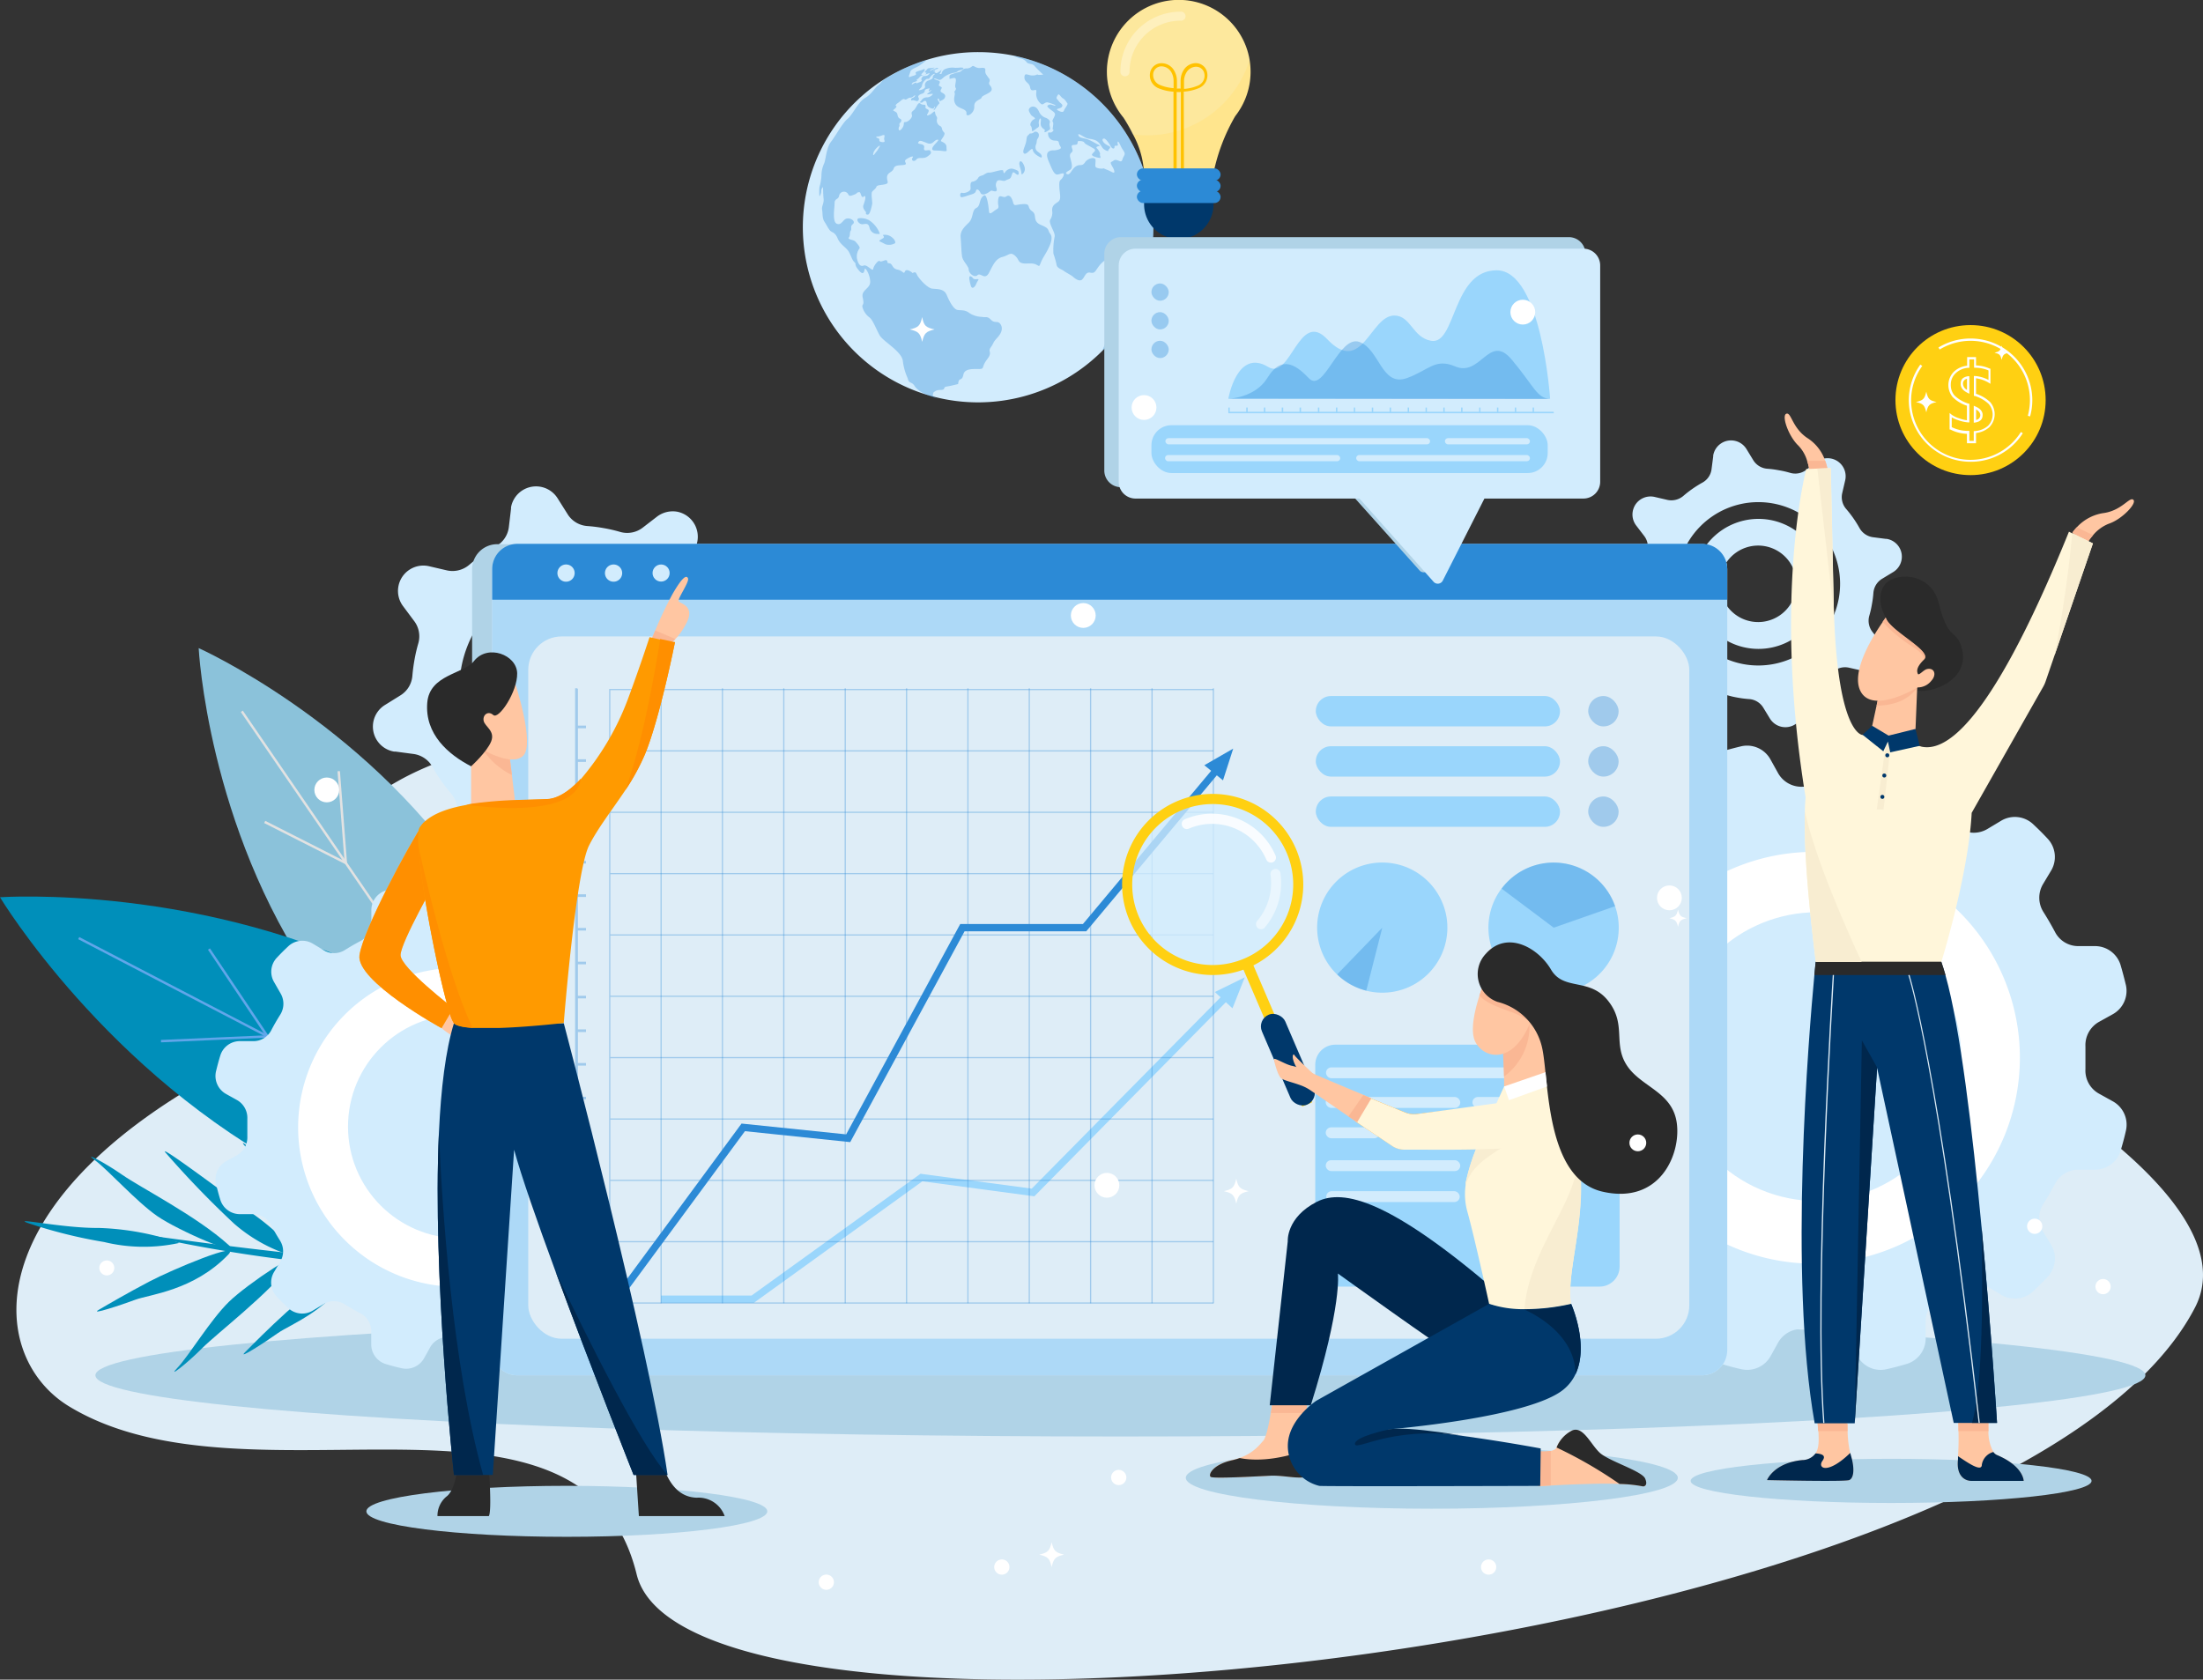 <svg xmlns="http://www.w3.org/2000/svg" viewBox="0 0 330 251.67"><rect x="0" y="0" width="330" height="251.67" fill="#333333" stroke="none"/><defs><style>.cls-1{isolation:isolate;}.cls-2{fill:#deedf7;}.cls-3{fill:#8bc2da;}.cls-4{fill:#e2e2e2;}.cls-26,.cls-5{fill:#fff;}.cls-6{fill:#b0d3e7;}.cls-28,.cls-7{fill:#d2ecfd;}.cls-8{fill:#008fba;}.cls-9{fill:#61a6ea;}.cls-10{fill:#add9f7;}.cls-11,.cls-12{fill:#2c8ad6;}.cls-12,.cls-27{opacity:0.35;}.cls-13{fill:#9ad6fc;}.cls-14{fill:#ffc6a2;}.cls-15{fill:#fab794;}.cls-16{fill:#2a2a2a;}.cls-17{fill:#00386b;}.cls-18{fill:#fff6da;}.cls-19{fill:#00274d;}.cls-20{fill:#f8edd1;}.cls-21{fill:#ffd012;}.cls-22{fill:#dbeaf4;}.cls-23{fill:#ffe58d;}.cls-24{fill:#f1f8fd;opacity:0.14;}.cls-25{fill:#ffc200;}.cls-26{opacity:0.33;}.cls-28{opacity:0.76;}.cls-29,.cls-30,.cls-32{mix-blend-mode:screen;}.cls-29{opacity:0.5;}.cls-30{opacity:0.85;}.cls-31{fill:#ff9802;}.cls-32{fill:#c4c1cd;opacity:0.19;}.cls-33{fill:#fac46c;}.cls-34{fill:#ff8f00;}.cls-35{fill:#ff9a00;}</style></defs><g class="cls-1"><g id="レイヤー_2" data-name="レイヤー 2"><g id="レイヤー_1-2" data-name="レイヤー 1"><g id="search-ii-b"><path class="cls-2" d="M328.81,195.9c-27.12,52.41-225.47,72.61-233.44,40s-58.08-8.84-85-25.16c-13.11-7.95-14.3-33.66,31-54.4,12.62-5.77,4.09-13.3,5.33-21.75a22.5,22.5,0,0,1,9-15,33.53,33.53,0,0,1,3.79-2.49c18.88-10.75,55.64-10,93.42-6.69,29.24,2.52,69.62,13.89,104.44,28.25l2.38,1C303,157.75,336.86,180.33,328.81,195.9Z"/><path class="cls-3" d="M47,146.87c15.86,23.13,40.2,34,40.2,34s-1.37-26.63-17.23-49.76-40.21-34-40.21-34S31.09,123.74,47,146.87Z"/><rect class="cls-4" x="59.23" y="99.4" width="0.36" height="82.01" transform="translate(-68.99 58.2) rotate(-34.44)"/><polygon class="cls-4" points="52.01 129.62 39.57 123.32 39.73 122.99 51.6 129.01 50.56 115.56 50.92 115.54 52.01 129.62"/><polygon class="cls-4" points="65.31 148.69 48.98 143.47 49.09 143.12 64.98 148.2 66.1 131.45 66.47 131.48 65.31 148.69"/><polygon class="cls-4" points="76.22 164.44 63.48 161.66 63.56 161.31 75.91 164 77.44 151.79 77.8 151.84 76.22 164.44"/><circle class="cls-5" cx="272.15" cy="159.93" r="35.26" transform="translate(-33.38 239.28) rotate(-45)"/><ellipse class="cls-6" cx="167.83" cy="206.07" rx="153.54" ry="9.17"/><ellipse class="cls-6" cx="283.28" cy="221.89" rx="30.03" ry="3.31"/><path class="cls-7" d="M281.67,96.21l-1.18-1.52A2.73,2.73,0,0,1,280,92.3a14,14,0,0,0,.4-1.73,15.43,15.43,0,0,0,.23-1.76,2.72,2.72,0,0,1,1.27-2.07l1.65-1a2.7,2.7,0,0,0-.95-5l-.13,0-1.93-.25a2.73,2.73,0,0,1-2-1.38,17.2,17.2,0,0,0-2-2.86,2.71,2.71,0,0,1-.58-2.38l.44-1.89a2.71,2.71,0,0,0-1.18-2.9,2.72,2.72,0,0,0-3.12.14l-1.52,1.17a2.7,2.7,0,0,1-2.39.47,14,14,0,0,0-1.73-.4,15.14,15.14,0,0,0-1.76-.23,2.7,2.7,0,0,1-2.07-1.28l-1-1.64a2.71,2.71,0,0,0-5,.94l0,.14-.25,1.93a2.66,2.66,0,0,1-1.38,2,17.2,17.2,0,0,0-2.86,2,2.77,2.77,0,0,1-2.38.58l-1.89-.44a2.72,2.72,0,0,0-2.9,1.16,2.81,2.81,0,0,0-.39,1,2.7,2.7,0,0,0,.53,2.14l1.17,1.53a2.7,2.7,0,0,1,.47,2.39,15.6,15.6,0,0,0-.41,1.73c-.1.59-.18,1.17-.23,1.76a2.67,2.67,0,0,1-1.27,2.07l-1.63,1a2.7,2.7,0,0,0,.93,5l.14,0,1.93.26a2.69,2.69,0,0,1,2,1.37,17.41,17.41,0,0,0,2,2.87,2.68,2.68,0,0,1,.59,2.38l-.44,1.89a2.71,2.71,0,0,0,4.29,2.76l1.53-1.18a2.67,2.67,0,0,1,2.39-.47,14.06,14.06,0,0,0,1.73.41,15.11,15.11,0,0,0,1.76.22,2.7,2.7,0,0,1,2.07,1.28l1,1.64a2.72,2.72,0,0,0,5-1l0-.12.25-1.93a2.66,2.66,0,0,1,1.38-2,16.68,16.68,0,0,0,2.86-2,2.73,2.73,0,0,1,2.38-.57l1.89.43a2.7,2.7,0,0,0,2.9-1.16,2.86,2.86,0,0,0,.38-1A2.72,2.72,0,0,0,281.67,96.21Zm-20.46,3.31a12.24,12.24,0,1,1,14.23-9.85A12.26,12.26,0,0,1,261.21,99.52Zm3.92-21.62A9.74,9.74,0,1,0,273,89.22,9.76,9.76,0,0,0,265.13,77.9Zm-2.76,15.22A5.73,5.73,0,1,1,269,88.51,5.73,5.73,0,0,1,262.37,93.12Z"/><path class="cls-8" d="M62.61,190.28a218.31,218.31,0,0,1-41.67-5.36s34.21,4.93,41.86,3.94Z"/><path class="cls-8" d="M26.88,186.23a25,25,0,0,1-11.28-.13,73.21,73.21,0,0,1-11.51-2.88c-2.21-.85,5.3.82,10.72.77A40.56,40.56,0,0,1,26.88,186.23Z"/><path class="cls-8" d="M62.08,189.39a21.24,21.24,0,0,1-7.86-5.5,62.13,62.13,0,0,1-6.69-7.55c-1.15-1.66,3.32,3.12,7.15,5.69A34.46,34.46,0,0,1,62.08,189.39Z"/><path class="cls-8" d="M34.22,186.52c2.34,2.12-7.55-2.13-10.7-4.33s-7.33-6.9-9.28-8.33,1.33.26,4.09,2.18S29.46,182.22,34.22,186.52Z"/><path class="cls-8" d="M53.63,188.59c1.82,2.56-6.92-3.72-9.52-6.54s-5.66-8.33-7.26-10.14,1.25.54,3.52,3S49.91,183.36,53.63,188.59Z"/><path class="cls-8" d="M44.05,188.93c1.93-2.49-7,3.43-9.77,6.14s-6,8.09-7.67,9.84,1.27-.49,3.64-2.87S40.13,194,44.05,188.93Z"/><path class="cls-8" d="M34.18,188c2.14-2.21-8.5,2.28-11.77,4s-6.16,3.4-7.62,4.26,3.42-.74,5.5-1.52S29,193.39,34.18,188Z"/><path class="cls-8" d="M53.32,189.72c1.51-2.69-7.63,4.38-10.36,6.85s-5.09,4.86-6.27,6.06,3.11-1.58,4.93-2.88S49.67,196.24,53.32,189.72Z"/><path class="cls-8" d="M44.68,188.42a23.54,23.54,0,0,1-9.62-5.08,142.57,142.57,0,0,1-10.24-10.61c-1.37-1.57,8.54,5.87,13.39,9.38S44.68,188.42,44.68,188.42Z"/><path class="cls-8" d="M59.56,147.27c28.79,15,44.68,41.42,44.68,41.42s-30.77,2.15-59.56-12.83S0,134.44,0,134.44,30.77,132.29,59.56,147.27Z"/><rect class="cls-9" x="53.7" y="115.03" width="0.36" height="94.89" transform="translate(-115.12 135.26) rotate(-62.51)"/><polygon class="cls-9" points="24.12 156.18 24.11 155.82 39.74 155.13 31.15 142.3 31.45 142.1 40.41 155.46 24.12 156.18"/><polygon class="cls-9" points="44.6 171.8 44.53 171.45 63.65 167.8 55.58 150.23 55.91 150.08 64.17 168.07 44.6 171.8"/><polygon class="cls-9" points="69.57 181.97 69.48 181.62 83.31 178.14 78.49 164.31 78.83 164.19 83.79 178.4 69.57 181.97"/><path class="cls-7" d="M111.82,115.42l-1.67-2.14a3.82,3.82,0,0,1-.64-3.36,24.68,24.68,0,0,0,.56-2.44,21.64,21.64,0,0,0,.33-2.48,3.79,3.79,0,0,1,1.78-2.91l2.32-1.45a3.8,3.8,0,0,0-1.33-7l-.19,0-2.71-.34a3.93,3.93,0,0,1-2.85-2,24.94,24.94,0,0,0-2.79-4,3.8,3.8,0,0,1-.83-3.36l.63-2.66a3.82,3.82,0,0,0-3-4.61,3.9,3.9,0,0,0-3,.73l-2.14,1.65a3.8,3.8,0,0,1-3.36.66,22.17,22.17,0,0,0-2.44-.57A23.37,23.37,0,0,0,88,78.82,3.78,3.78,0,0,1,85,77l-1.45-2.3a3.81,3.81,0,0,0-7,1.31l0,.21L76.22,79a3.79,3.79,0,0,1-1.94,2.85,24.4,24.4,0,0,0-4,2.79,3.86,3.86,0,0,1-3.35.82l-2.66-.62a3.8,3.8,0,0,0-3.88,6L62,93a3.8,3.8,0,0,1,.67,3.36,23.46,23.46,0,0,0-.57,2.44c-.15.83-.26,1.65-.33,2.48A3.79,3.79,0,0,1,60,104.18l-2.3,1.43a3.8,3.8,0,0,0,1.31,7l.21,0,2.7.36a3.85,3.85,0,0,1,2.86,1.93,24.07,24.07,0,0,0,2.79,4,3.75,3.75,0,0,1,.82,3.35L67.74,125a3.81,3.81,0,0,0,6,3.89l2.16-1.67a3.83,3.83,0,0,1,3.36-.66,22.07,22.07,0,0,0,2.43.59,23.8,23.8,0,0,0,2.49.3,3.8,3.8,0,0,1,2.91,1.8l1.43,2.32a3.82,3.82,0,0,0,7-1.34l0-.18.35-2.71a3.77,3.77,0,0,1,2-2.85,23.67,23.67,0,0,0,4-2.81,3.84,3.84,0,0,1,3.35-.81l2.67.61a3.8,3.8,0,0,0,4.07-1.64,4,4,0,0,0,.54-1.39A3.85,3.85,0,0,0,111.82,115.42ZM83,120.08a17.23,17.23,0,1,1,20-13.87A17.26,17.26,0,0,1,83,120.08Zm5.52-30.44a13.7,13.7,0,1,0,11,15.94A13.73,13.73,0,0,0,88.53,89.64Zm-3.89,21.43a8.06,8.06,0,1,1,9.38-6.5A8.06,8.06,0,0,1,84.64,111.07Z"/><path class="cls-7" d="M316.46,165l-2.07-1.15a3.94,3.94,0,0,1-2-3.65c0-.57,0-1.14,0-1.71s0-1.13,0-1.7a4,4,0,0,1,2-3.66l2.07-1.15a4,4,0,0,0,2-4.34c-.24-1-.52-2.07-.82-3.09a4,4,0,0,0-3.86-2.79l-2.39,0a3.91,3.91,0,0,1-3.56-2.12q-.81-1.53-1.74-3a4,4,0,0,1-.06-4.16l1.23-2.05a4,4,0,0,0-.49-4.72c-.72-.78-1.48-1.53-2.26-2.26a4,4,0,0,0-4.72-.49l-2.05,1.23a4,4,0,0,1-4.16,0c-1-.62-2-1.21-3-1.75a3.9,3.9,0,0,1-2.12-3.56l0-2.38a4,4,0,0,0-2.79-3.87c-1-.3-2-.58-3.09-.82a4,4,0,0,0-4.33,2l-1.16,2.07a4,4,0,0,1-3.66,2c-.57,0-1.13,0-1.7,0s-1.14,0-1.71,0a4,4,0,0,1-3.65-2l-1.15-2.07a4,4,0,0,0-4.35-2c-1,.24-2.07.52-3.07.82a4,4,0,0,0-2.8,3.87l0,2.38a3.93,3.93,0,0,1-2.11,3.56c-1,.54-2,1.13-3,1.75a3.91,3.91,0,0,1-4.14,0L243.72,123a4,4,0,0,0-4.74.49c-.78.73-1.53,1.48-2.26,2.26a3.93,3.93,0,0,0-.47,4.72l1.21,2.05a3.93,3.93,0,0,1-.05,4.16c-.62,1-1.2,2-1.73,3a3.93,3.93,0,0,1-3.56,2.12l-2.39,0a4,4,0,0,0-3.86,2.79c-.32,1-.58,2.05-.83,3.09a4,4,0,0,0,2,4.34l2.08,1.15a4,4,0,0,1,2,3.66c0,.57,0,1.14,0,1.7s0,1.14,0,1.71a4,4,0,0,1-2,3.65L227,165a4,4,0,0,0-2,4.35c.25,1,.51,2.07.83,3.09a4,4,0,0,0,3.86,2.78l2.39,0a4,4,0,0,1,3.56,2.13c.53,1,1.11,2,1.73,3a3.89,3.89,0,0,1,.05,4.14l-1.21,2a4,4,0,0,0,.47,4.74c.73.78,1.48,1.53,2.26,2.26a4,4,0,0,0,4.74.49l2.05-1.23a3.91,3.91,0,0,1,4.14,0c1,.62,2,1.2,3,1.74A3.94,3.94,0,0,1,255,198.1l0,2.38a4,4,0,0,0,2.8,3.87c1,.3,2,.58,3.07.81a4,4,0,0,0,4.35-1.95l1.15-2.07a4,4,0,0,1,3.65-2c.57,0,1.14,0,1.71,0s1.13,0,1.7,0a4,4,0,0,1,3.66,2l1.16,2.07a3.94,3.94,0,0,0,4.33,1.95c1.05-.23,2.08-.51,3.09-.81a4,4,0,0,0,2.79-3.87l0-2.38a3.92,3.92,0,0,1,2.12-3.57c1-.54,2-1.12,3-1.74a4,4,0,0,1,4.16,0l2.05,1.23a4,4,0,0,0,4.72-.49c.78-.73,1.54-1.48,2.26-2.26a4,4,0,0,0,.49-4.74l-1.23-2a3.93,3.93,0,0,1,.06-4.14q.93-1.47,1.74-3a3.94,3.94,0,0,1,3.56-2.13l2.39,0a4,4,0,0,0,3.86-2.78c.3-1,.58-2,.82-3.09A4,4,0,0,0,316.46,165Zm-44.73,24.34a30.85,30.85,0,1,1,30.84-30.85A30.85,30.85,0,0,1,271.73,189.32Z"/><circle class="cls-7" cx="272.15" cy="158.32" r="21.63" transform="translate(29.98 359.53) rotate(-69.91)"/><circle class="cls-5" cx="68.88" cy="168.8" r="26.44"/><path class="cls-7" d="M103.2,174l-1.6-.89a3.06,3.06,0,0,1-1.57-2.83c0-.44,0-.88,0-1.32s0-.88,0-1.32a3,3,0,0,1,1.57-2.83l1.6-.89a3.09,3.09,0,0,0,1.52-3.37c-.19-.81-.4-1.6-.64-2.39a3.07,3.07,0,0,0-3-2.16l-1.86,0a3,3,0,0,1-2.76-1.65c-.42-.78-.87-1.56-1.35-2.32a3.08,3.08,0,0,1,0-3.22l1-1.58a3.06,3.06,0,0,0-.38-3.67c-.56-.6-1.14-1.18-1.74-1.75a3.07,3.07,0,0,0-3.67-.37l-1.58.95a3.06,3.06,0,0,1-3.22,0c-.76-.48-1.53-.93-2.33-1.35a3,3,0,0,1-1.64-2.76l0-1.85a3.08,3.08,0,0,0-2.16-3c-.79-.24-1.58-.45-2.39-.64a3.07,3.07,0,0,0-3.36,1.52l-.9,1.6a3,3,0,0,1-2.83,1.57l-1.32,0-1.32,0a3.06,3.06,0,0,1-2.83-1.57l-.89-1.6a3.09,3.09,0,0,0-3.37-1.52c-.81.19-1.6.4-2.38.64a3.07,3.07,0,0,0-2.17,3l0,1.85A3.06,3.06,0,0,1,54,141q-1.2.63-2.34,1.35a3,3,0,0,1-3.21,0l-1.58-.95a3.07,3.07,0,0,0-3.67.37c-.61.57-1.19,1.15-1.75,1.75a3.06,3.06,0,0,0-.37,3.67L42,148.8A3.06,3.06,0,0,1,42,152c-.48.76-.93,1.54-1.34,2.32A3,3,0,0,1,37.87,156L36,156a3.06,3.06,0,0,0-3,2.16c-.25.79-.45,1.58-.65,2.39a3.09,3.09,0,0,0,1.52,3.37l1.6.89a3.07,3.07,0,0,1,1.58,2.83q0,.66,0,1.32t0,1.32a3.08,3.08,0,0,1-1.58,2.83l-1.6.89a3.09,3.09,0,0,0-1.52,3.37c.2.8.4,1.6.65,2.39a3.06,3.06,0,0,0,3,2.16l1.85,0a3.06,3.06,0,0,1,2.76,1.64c.41.79.86,1.57,1.34,2.33A3,3,0,0,1,42,189l-.94,1.58a3.06,3.06,0,0,0,.37,3.67c.56.61,1.14,1.19,1.75,1.75a3.07,3.07,0,0,0,3.67.38l1.58-.95a3,3,0,0,1,3.21,0q1.14.72,2.34,1.35a3,3,0,0,1,1.63,2.76l0,1.84a3.08,3.08,0,0,0,2.17,3c.78.24,1.57.45,2.38.63a3.07,3.07,0,0,0,3.37-1.51l.89-1.6a3.08,3.08,0,0,1,2.83-1.58q.66,0,1.32,0t1.32,0A3.07,3.07,0,0,1,72.7,202l.9,1.6A3,3,0,0,0,77,205.08c.81-.18,1.6-.39,2.39-.63a3.09,3.09,0,0,0,2.16-3l0-1.84a3,3,0,0,1,1.64-2.76c.8-.42,1.57-.87,2.33-1.35a3.06,3.06,0,0,1,3.22,0l1.58.95a3.08,3.08,0,0,0,3.67-.38c.6-.56,1.18-1.14,1.74-1.75a3.06,3.06,0,0,0,.38-3.67l-1-1.58a3.07,3.07,0,0,1,0-3.21c.48-.76.93-1.54,1.35-2.33a3,3,0,0,1,2.76-1.64l1.86,0a3.07,3.07,0,0,0,3-2.16c.24-.79.45-1.59.64-2.39A3.09,3.09,0,0,0,103.2,174ZM68.55,192.81a23.89,23.89,0,1,1,23.89-23.89A23.9,23.9,0,0,1,68.55,192.81Z"/><circle class="cls-7" cx="68.88" cy="168.8" r="16.75"/><path class="cls-6" d="M255.71,85.26V202.31a3.76,3.76,0,0,1-3.76,3.76H74.48a3.76,3.76,0,0,1-3.76-3.76v-117a3.76,3.76,0,0,1,3.76-3.77H252A3.76,3.76,0,0,1,255.71,85.26Z"/><path class="cls-7" d="M258.73,85.26V202.31a3.77,3.77,0,0,1-3.77,3.76H77.5a3.76,3.76,0,0,1-3.77-3.76v-117a3.77,3.77,0,0,1,3.77-3.77H255A3.77,3.77,0,0,1,258.73,85.26Z"/><path class="cls-10" d="M258.73,85.26V202.31a3.77,3.77,0,0,1-3.77,3.76H77.5a3.76,3.76,0,0,1-3.77-3.76v-117a3.77,3.77,0,0,1,3.77-3.77H255A3.77,3.77,0,0,1,258.73,85.26Z"/><rect class="cls-2" x="79.13" y="95.36" width="173.92" height="105.23" rx="5"/><path class="cls-11" d="M258.73,85.25v4.61h-185V85.25a3.76,3.76,0,0,1,3.76-3.76H255A3.77,3.77,0,0,1,258.73,85.25Z"/><rect class="cls-12" x="237.91" y="119.33" width="4.55" height="4.55" rx="2.27" transform="translate(480.37 243.22) rotate(-180)"/><rect class="cls-13" x="197.1" y="119.33" width="36.58" height="4.55" rx="2.27" transform="translate(430.78 243.22) rotate(180)"/><rect class="cls-12" x="237.91" y="111.81" width="4.55" height="4.55" rx="2.27" transform="translate(480.37 228.17) rotate(-180)"/><rect class="cls-13" x="197.1" y="111.81" width="36.58" height="4.55" rx="2.27" transform="translate(430.78 228.17) rotate(-180)"/><rect class="cls-12" x="237.91" y="104.28" width="4.55" height="4.55" rx="2.27" transform="translate(480.37 213.12) rotate(-180)"/><rect class="cls-13" x="197.1" y="104.28" width="36.58" height="4.55" rx="2.27" transform="translate(430.78 213.12) rotate(180)"/><path class="cls-12" d="M86.57,103.3v5.42h1.21v.4H86.57v4.65h1.21v.39H86.57v4.65h1.21v.39H86.57v4.67h1.21v.39H86.57V129h1.21v.39H86.57V134h1.21v.39H86.57v4.65h1.21v.39H86.57v4.67h1.21v.39H86.57v4.71h1.21v.39H86.57v4.65h1.21v.39H86.57v4.65h1.21v.39H86.57v4.67h1.21v.39H86.57v4.71h1.21v.39H86.57v4.78h1.21V175H86.57v4.63h1.21v.41H86.57v4.64h1.21v.42H86.57v4.63h1.21v.39H86.57v4.67h1.21v.42H86.15V103.13h.26A.17.17,0,0,1,86.57,103.3Z"/><path class="cls-13" d="M242.48,139a9.76,9.76,0,1,1-.55-3.22A9.55,9.55,0,0,1,242.48,139Z"/><path class="cls-12" d="M241.93,135.78,232.74,139l-7.8-5.85a9.74,9.74,0,0,1,17,2.63Z"/><path class="cls-13" d="M216.81,139a9.74,9.74,0,0,1-9.75,9.74,9.51,9.51,0,0,1-2.4-.3,9.75,9.75,0,1,1,11.6-12.66A9.55,9.55,0,0,1,216.81,139Z"/><path class="cls-12" d="M207.06,139l-2.4,9.44A9.65,9.65,0,0,1,200.3,146Z"/><rect class="cls-13" x="197.02" y="156.53" width="45.59" height="36.25" rx="3"/><rect class="cls-7" x="198.63" y="159.93" width="30.45" height="1.63" rx="0.81"/><rect class="cls-7" x="209.71" y="168.92" width="30.45" height="1.63" rx="0.81"/><rect class="cls-7" x="220.57" y="164.37" width="19.99" height="1.63" rx="0.81"/><rect class="cls-7" x="198.67" y="178.48" width="19.99" height="1.63" rx="0.81"/><rect class="cls-7" x="230.78" y="159.93" width="9.78" height="1.63" rx="0.81"/><rect class="cls-7" x="198.59" y="164.37" width="20.15" height="1.63" rx="0.81"/><rect class="cls-7" x="220.57" y="173.84" width="19.99" height="1.63" rx="0.81"/><rect class="cls-7" x="198.59" y="173.84" width="20.15" height="1.63" rx="0.81"/><rect class="cls-7" x="198.59" y="168.92" width="8.08" height="1.63" rx="0.81"/><circle class="cls-7" cx="99.03" cy="85.86" r="1.28"/><path class="cls-7" d="M93.2,85.86a1.29,1.29,0,1,1-1.29-1.28A1.29,1.29,0,0,1,93.2,85.86Z"/><path class="cls-7" d="M86.08,85.86a1.29,1.29,0,1,1-1.28-1.28A1.28,1.28,0,0,1,86.08,85.86Z"/><polygon class="cls-11" points="92.35 195.6 91.48 194.96 111.08 168.35 126.75 169.97 143.84 138.45 162.22 138.45 182.15 114.63 182.98 115.33 162.72 139.54 144.49 139.54 127.36 171.13 111.59 169.49 92.35 195.6"/><polygon class="cls-11" points="180.4 114.66 183.2 116.92 184.73 112.17 180.4 114.66"/><polygon class="cls-13" points="181.98 148.64 184.62 151.08 186.46 146.44 181.98 148.64"/><polygon class="cls-13" points="112.94 195.2 99.03 195.2 99.03 194.12 112.58 194.12 137.89 175.87 154.55 178.1 184.8 147.44 185.57 148.2 154.94 179.25 138.17 177 112.94 195.2"/><path class="cls-5" d="M151.21,234.8a1.14,1.14,0,1,1-1.14-1.14A1.13,1.13,0,0,1,151.21,234.8Z"/><path class="cls-5" d="M224.13,234.8a1.14,1.14,0,1,1-1.14-1.14A1.13,1.13,0,0,1,224.13,234.8Z"/><path class="cls-5" d="M316.17,192.78a1.14,1.14,0,1,1-1.14-1.14A1.14,1.14,0,0,1,316.17,192.78Z"/><path class="cls-5" d="M17.12,190A1.12,1.12,0,1,1,16,188.86,1.12,1.12,0,0,1,17.12,190Z"/><path class="cls-5" d="M124.92,237.07a1.14,1.14,0,1,1-1.14-1.14A1.14,1.14,0,0,1,124.92,237.07Z"/><path class="cls-5" d="M168.72,221.38a1.14,1.14,0,1,1-1.14-1.14A1.14,1.14,0,0,1,168.72,221.38Z"/><path class="cls-14" d="M277,221.77c-.72.27-12.31,0-12.31,0s1-2.57,5.27-3a2.48,2.48,0,0,0,2-1c.51-.75.52-1.91.42-3.41,0-.33-.05-.66-.08-1-.26-3.14,4.46-.06,4.46-.06s0,.44,0,1.08a17.82,17.82,0,0,0,.38,3.34q.06.24.12.45C277.83,220,277.72,221.49,277,221.77Z"/><path class="cls-14" d="M303.14,221.89H295.3c-1,0-2.29-.77-2-3.23,0-.15,0-.31,0-.47a36.45,36.45,0,0,0,.07-3.76c0-1.38-.11-2.43-.11-2.43l4.11-2.47.82-.5s0,.17-.07.47a32.81,32.81,0,0,0-.26,4.93,6.3,6.3,0,0,0,.74,3.13,1.28,1.28,0,0,0,.55.46C303.14,219.7,303.14,221.89,303.14,221.89Z"/><path class="cls-15" d="M276.75,214.43h-4.4c0-.33-.05-.66-.08-1-.26-3.14,4.46-.06,4.46-.06S276.73,213.79,276.75,214.43Z"/><path class="cls-15" d="M297.86,214.43h-4.49c0-1.38-.11-2.43-.11-2.43l4.11-2.47.75,0A32.81,32.81,0,0,0,297.86,214.43Z"/><path class="cls-16" d="M282.47,92.51s-1.6-2.55-.28-4.7,7-2.24,8.21,2.5c1.45,5.8,2.51,3.89,3.38,6.51,1.68,5.06-4.69,7.31-6.95,6.57S282.47,92.51,282.47,92.51Z"/><path class="cls-14" d="M287.19,102.67V103l-.32,7.86a6.43,6.43,0,0,1-3.7.73,4.56,4.56,0,0,1-3-1.55l.93-4.31.36-1.69Z"/><path class="cls-15" d="M287.19,102.67V103c-1.67,2.52-4.91,2.74-6.08,2.73l.36-1.69Z"/><path class="cls-14" d="M289.31,102a2.61,2.61,0,0,1-2.1,1s-6.73,4.12-8.53.53c-1.48-2.94,2-8.4,3.31-10.29l.48-.67c.5,2,7,5,5.75,6.25h0c-1.27,1.23-1.06,1.84-.93,2.15s.87-.62,1.37-.72C289.74,100,290.16,101.07,289.31,102Z"/><path class="cls-14" d="M315.92,78.46a5.87,5.87,0,0,0-2.39,1.73,8.91,8.91,0,0,0-.89,1.2l-2.21-1.57a6,6,0,0,1,.67-.82A6.77,6.77,0,0,1,315,76.89c2.85-.35,4-2.53,4.57-2S317.84,77.82,315.92,78.46Z"/><path class="cls-14" d="M273.76,70.31l-2.67.48a9.26,9.26,0,0,0-.39-1.74,5.55,5.55,0,0,0-1.33-2.3c-1.47-1.4-2.54-4.5-1.78-4.76s.85,2.2,3.28,3.73a6.55,6.55,0,0,1,2.54,3.33A7.08,7.08,0,0,1,273.76,70.31Z"/><path class="cls-15" d="M313.53,80.19a8.91,8.91,0,0,0-.89,1.2l-2.21-1.57a6,6,0,0,1,.67-.82Z"/><path class="cls-15" d="M273.76,70.31l-2.67.48a9.26,9.26,0,0,0-.39-1.74h2.71A7.08,7.08,0,0,1,273.76,70.31Z"/><path class="cls-17" d="M299.15,213.21h-6.49L281.18,160l-3.35,53.26h-6c-3.92-22.08-.87-58.34-.05-67.11.12-1.27.2-2,.2-2H290.8c.21.58.42,1.23.63,2,2.19,7.74,4.05,23.4,5.39,37.64C298.29,199.32,299.15,213.21,299.15,213.21Z"/><path class="cls-18" d="M313.51,81.42l-5.76,16.81-1.32,3.85a4.74,4.74,0,0,1-.39.86l-10.69,18.85c-.48,9.27-4.55,22.35-4.55,22.35H272c-1.29-10.45-1.78-17.62-1.64-22.57,0-.75.06-1.46.11-2.11-4.95-30.26.1-49.18.1-49.18l1.68-.07,2-.07.43,20c0,.73,0,1.44.06,2.11.64,17.86,4.25,17.87,4.25,17.87,2.19-.21,5.39.66,8.86,1.76,3,.62,9.65-1.55,22.07-32.21l.49.24Z"/><path class="cls-19" d="M277,221.77c-.72.27-12.31,0-12.31,0s1-2.57,5.27-3a2.48,2.48,0,0,0,2-1c1,.06,1.6.32,1.05,1.09-.83,1.14.73,2.15,4.15-1.16q.06.24.12.45C277.83,220,277.72,221.49,277,221.77Z"/><path class="cls-19" d="M303.14,221.89H295.3c-1,0-2.29-.77-2-3.23,0-.15,0-.31,0-.47,1.37.91,3.57,2.47,3.57,1.27a2.35,2.35,0,0,1,1.73-1.9,1.28,1.28,0,0,0,.55.46C303.14,219.7,303.14,221.89,303.14,221.89Z"/><polygon class="cls-20" points="283.28 111.11 282.15 121.28 281.13 121.28 282.55 111.11 283.28 111.11"/><polygon class="cls-17" points="280.45 108.75 282.9 110.22 286.93 109.22 287.56 111.75 283.15 112.73 282.8 111.11 282.11 112.57 279 110.09 280.45 108.75"/><ellipse class="cls-21" cx="295.18" cy="59.95" rx="11.25" ry="11.24"/><path class="cls-5" d="M304.1,62.39l-.34-.09a8.89,8.89,0,0,0-13.21-9.93l-.18-.3A9.25,9.25,0,0,1,304.43,60,9.09,9.09,0,0,1,304.1,62.39Z"/><path class="cls-5" d="M295.18,69.19A9.25,9.25,0,0,1,285.93,60a9.15,9.15,0,0,1,1.73-5.37l.29.2A8.79,8.79,0,0,0,286.28,60a8.9,8.9,0,0,0,16.44,4.73l.29.18A9.2,9.2,0,0,1,295.18,69.19Z"/><path class="cls-5" d="M296,66.41h-1.36V65a5.8,5.8,0,0,1-2.5-.65l-.1,0V61.88l.29.24a3.76,3.76,0,0,0,1.14.56,5.53,5.53,0,0,0,1.17.29V60.79a5.16,5.16,0,0,1-2.15-1.31,2.84,2.84,0,0,1,.18-3.77,3.33,3.33,0,0,1,2-.91V53.5H296v1.26a5.12,5.12,0,0,1,2.07.48l.09,0v2.27l-.26-.16a5,5,0,0,0-1.9-.67V59a5.69,5.69,0,0,1,2.11,1.24A2.77,2.77,0,0,1,298,64a3.56,3.56,0,0,1-2,.88Zm-1-.35h.66V64.59l.15,0a3.31,3.31,0,0,0,2-.8,2.41,2.41,0,0,0,.07-3.28,5.39,5.39,0,0,0-2.09-1.19l-.11,0V56.34l.19,0a5.14,5.14,0,0,1,2,.59V55.5a5.26,5.26,0,0,0-2-.4h-.16V53.85H295v1.26l-.16,0a3,3,0,0,0-1.91.83,2.3,2.3,0,0,0-.71,1.71,2.41,2.41,0,0,0,.54,1.59,5.21,5.21,0,0,0,2.13,1.24l.11,0v2.81h-.18a6,6,0,0,1-1.46-.32,6.31,6.31,0,0,1-1-.43v1.46a5.45,5.45,0,0,0,2.43.56H295Zm.66-2.72V60.79l.24.11c.72.31,1.09.73,1.09,1.26s-.2,1-1.13,1.15Zm.35-2v1.58a.72.72,0,0,0,.63-.76C296.61,61.84,296.4,61.57,296,61.34ZM295,59l-.25-.13c-.7-.34-1.05-.79-1.05-1.34s.19-1,1.1-1.16l.2,0Zm-.35-2.24a.72.72,0,0,0-.6.77,1.08,1.08,0,0,0,.6.89Z"/><path class="cls-15" d="M288.22,98.76h0c-.08-.47-.49-1.12-1.76-1.88A22.4,22.4,0,0,1,282,93.18l.48-.67C283,94.47,289.51,97.52,288.22,98.76Z"/><path class="cls-16" d="M291.43,146.1H271.78c.12-1.27.2-2,.2-2H290.8C291,144.72,291.22,145.37,291.43,146.1Z"/><polygon class="cls-19" points="281.18 159.94 277.83 213.21 278.9 155.88 281.18 159.94"/><path class="cls-19" d="M295.39,213.21c1.64-5.43,1.65-19.61,1.43-29.47,1.47,15.58,2.33,29.47,2.33,29.47Z"/><path class="cls-22" d="M273.11,213.22c-1.51-20.05,1.4-66.66,1.43-67.13h.18c0,.47-2.94,47.07-1.43,67.11Z"/><path class="cls-22" d="M296.39,213.22c-6.19-53.89-10.48-67-10.53-67.1l.18-.05c0,.12,4.34,13.21,10.53,67.13Z"/><path class="cls-20" d="M269.83,117.7c0-.28,0-.54,0-.78Z"/><path class="cls-20" d="M278.87,144.14H272c-1.29-10.45-1.78-17.62-1.64-22.57C271.88,128.59,276.57,139.17,278.87,144.14Z"/><path class="cls-20" d="M313.51,81.42l-5.76,16.81a184.28,184.28,0,0,0,2.67-18.35Z"/><path class="cls-20" d="M274.75,92.22l-2.52-22,2-.07.43,20C274.7,90.84,274.72,91.55,274.75,92.22Z"/><circle class="cls-17" cx="281.97" cy="119.4" r="0.3"/><circle class="cls-17" cx="282.26" cy="116.2" r="0.3"/><circle class="cls-17" cx="282.71" cy="113.17" r="0.3"/><path class="cls-5" d="M252.65,137.58c-.91.22-1.08.39-1.29,1.29-.21-.9-.39-1.07-1.29-1.29.9-.21,1.08-.38,1.29-1.29C251.57,137.2,251.74,137.37,252.65,137.58Z"/><path class="cls-5" d="M300.91,52.85c-.75.17-.89.31-1.07,1.07-.18-.76-.32-.9-1.07-1.07.75-.18.89-.32,1.07-1.07C300,52.53,300.16,52.67,300.91,52.85Z"/><path class="cls-5" d="M305.93,183.74a1.14,1.14,0,1,1-1.14-1.14A1.14,1.14,0,0,1,305.93,183.74Z"/><ellipse class="cls-6" cx="84.91" cy="226.45" rx="30.03" ry="3.82"/><path class="cls-7" d="M172.77,34.05a26.18,26.18,0,0,1-7.62,18.49h0a26.3,26.3,0,0,1-25.35,6.88c-.39-.1-.78-.21-1.16-.33a26.26,26.26,0,0,1-6.53-47h0A26.18,26.18,0,0,1,137,9.6c.59-.23,1.2-.44,1.82-.63a26,26,0,0,1,7.74-1.16,26.78,26.78,0,0,1,5.25.52A26.27,26.27,0,0,1,172.77,34.05Z"/><path class="cls-12" d="M149.81,48.5c-.4-.49-.8,0-1.37-.59s-.77-.3-1.36-.43a3.59,3.59,0,0,1-1.85-.56c-.69-.54-1.23-.38-1.81-.48s-1.21-1.29-1.61-2.25-1.44-.86-2.17-.94-2.08-1.58-2.32-2.16-.59-.08-.67-.21-.91-.7-1.1-.2-.29-.13-1.1-.28-.72-.79-1.12-.92-.32.08-.43-.35-.88.24-1.1,0-.93.69-1,1.17-.91-.72-1.42-.51-.83-.24-1-1a2,2,0,0,1,.37-1.57c.13-.19-.29-.65-.59-1s-1.25-.29-1-.64.06-.67.27-1-.13-.64.32-1-.19-.91-.83-.85-.83,1.09-1.56.8-.34-2.41-.34-3.11.55-.49.67-1.07A.74.74,0,0,1,127,29c.21.43.32.4.91.18s.3-.28.67-.37.27.23.5.59.34-.16.49,0,0,.68-.22,1.3.43,1,.38,1.18,0,.3.3.27.57-1.29.62-1.61-.21-1.55,0-1.82.52-.42.63-.73.85-.23,1.41-.41.12-.44.19-1.1.82-.65,1-1.25,1.14-.41,1.62-.54-.11-.43.13-.71,1.39-.8,1.08-.36.24.7.57.27,1,0,1.63-.43.62-.57.44-.87-1.07.3-.92-.45-1.09-.43-.88-.8.39-.27,1.3.09,1-.43,1.56-.5-.63.78-.75,1.28.57.27,1.46.4.66,0,.66-.58-.61-.73-.8-.87.8-1,.42-1.34-.22-.76-.52-.91a.92.92,0,0,1-.54-1c.13-.47-.18-.44-.26-1s-.35.16-1,.35.4-.63-.11-.87-.28-.26-.33-.55-.38,0-.77-.32-.58.68-1,1-.33.41-.26.77-.58,1-1,1,0,.37-.53,1-.53-.12-.39-.32-.1-.36.14-.57.25-.51,0-.61-.34-.31-.4-.62-.19-.37-.5-.53,0-.18.27-.52-.18-.15,0-.41.22-.17.77-.65.5,0,.83-.19.32-.23.6-.24.49-.27.63-.35,0,.3-.31.38-.3.48-.09.38.66.14.77.12a.36.36,0,0,0,.18-.55c-.17-.33.31-.49.61-.6s.31-.28.35-.47.52-.28.68-.29-.25.39-.06.4.32-.29.32-.15-.51.48-.6.6.85-.13.86,0a1.1,1.1,0,0,1-.87.49.92.92,0,0,0-.85.46c-.23.32-.43.25-.1.32s.33-.22.6-.25.26.22.34.53.3.47.72.6.3-.27.44-.26-.09.29-.15.48.24-.13.39-.4a5.42,5.42,0,0,1,.45-.57c.1-.17-.43-.62-.2-.72s.16.53.37.36.6-.18.7-.66-.69-.59-.69-.84.23-.41.18-.52-.34-.2-.43-.31.36-.55,0-.7-.88-.28-.68-.34.48.18.77.2.57-.39.85-.55a4,4,0,0,1,.85-.4c.43-.15.7-.08,1-.32s.66-.15.84-.39-.24-.14-.31-.2a6.37,6.37,0,0,1-.91.05,2.69,2.69,0,0,0-1.45.18.91.91,0,0,0-.55.68c-.05.17-.43,0-.27-.05s.1-.31.29-.5-.63.49-.77.49-.16-.06-.3-.13.24-.34.07-.3-.38.21-.34.11a1.08,1.08,0,0,1,.57-.28c.22-.05.32-.18.13-.19s-.42.16-.61.21-.48.32-.5.22.22-.22.57-.39-.24,0-.62,0-.39.23-.62.42-.05.26.09.26-.06.3-.46.33-.32-.06,0-.38.35-.61,0-.43-1.31.3-1.1.59-.4.32-.82.51-.11-.35,0-.75.71-.56,1.25-.86A10.12,10.12,0,0,0,138.79,9L137,9.6a26.18,26.18,0,0,0-4.85,2.51h0a2.34,2.34,0,0,1-.57.64c-.43.24-1,1.37-2,1.93s-1.9,2.57-2.62,3.13-1.82,2.6-2.49,3.45-.78,2.65-1,3.19a4.42,4.42,0,0,0-.42,1.92,7.41,7.41,0,0,1-.3,1.66,7.59,7.59,0,0,0,0,1.39,1.36,1.36,0,0,0,.27-.77.78.78,0,0,1,.27-.62s0,1,.08,1.74-.32,1.1-.22,1.66,0,1.26.35,1.79.51.94.83,1.31.72.19,1.15,1.2,1.34,1.32,1.74,2.12.43,1.1.78,1.44-.14.27.66,1.23.81-.1.89-.26.72.72.8,1.87-1.39,1.26-1.12,2.45-.06.92-.06,1.35a2.83,2.83,0,0,0,1.07,1.63c.51.37,1,1.74,1.53,2.68s3.37,2.43,3.48,3.9a8.73,8.73,0,0,0,.72,2.54c.21.94.59.35,1.12,1.29a4,4,0,0,0,1.62,1.12,18.43,18.43,0,0,0,1.93.74,2.43,2.43,0,0,1-.77-.41.3.3,0,0,1-.13-.3c.11-.4.05-.32.45-.56s1.13,0,1.24-.35.24-.22,1.31-.48.69-.08.85-.59.54-.08.72-1,1.32-.85,2.29-.85.34-.24,1.25-1.42.05-1.12.56-1.82.21-.61,1-1.47S150.21,49,149.81,48.5ZM140,11.07c.2,0-.3.21-.27.47s-.24.37-.72.55a.72.72,0,0,0-.43.9c0,.25-.38.44-.81.52s.33-.35.33-.65a1.45,1.45,0,0,1,.48-.86c.4-.4.47,0,.67-.32S139.85,11,140,11.07Zm-3.35,1.37c.2-.2.91-.27.71-.38s.12-.15.38-.49.78-.37,1.09-.48.59-.25.3.06-.59.21-.77.25-.45.44-.31.58-.17.31-.41.38-.36.19-.39.07-.24,0-.48.15S136.5,12.65,136.69,12.44Zm-5.15,8c.34.05,1-.42,1-.09s-.13.33,0,.73-.82.17-.78,0a.31.31,0,0,0-.25-.4C131.16,20.61,131.19,20.41,131.54,20.46ZM130.81,23c.1-.62,1.06-1.38,1-1.11a6.58,6.58,0,0,1-.52.83C131,23.05,130.72,23.56,130.81,23Z"/><path class="cls-12" d="M128.67,32.7c-.52.1-.1.77.34.88s1-.36,1.23.47a1.17,1.17,0,0,0,1.16,1c.39,0,.48.12.22-.45A4.24,4.24,0,0,0,130.19,33,2.63,2.63,0,0,0,128.67,32.7Z"/><path class="cls-12" d="M132.31,35.2c-.22,0,.3.25,0,.47s-.81.39-.47.53a6.58,6.58,0,0,1,.74.38,1.79,1.79,0,0,0,1.43-.1C134.41,36.3,133.53,35,132.31,35.2Z"/><path class="cls-12" d="M142.41,11.18c-.31.21-.12.22-.19.53s.78-.26.93.09-.2,1.06,0,1.37-.3.45-.15.73-.32.93.12,1.69,1.73.66,1.65,1.39,1.23,0,1.17-1,1-1,1.1-1.37,1.49-.65,1.51-1.21-.53-.64-.36-1.09,0-.47-.23-.81-.37-.49-.37-.8.15-.61-.68-.52-1-.46-1.31-.24a1.13,1.13,0,0,1-.83.31c-.62,0-.63.44-1.06.53A12.6,12.6,0,0,0,142.41,11.18Z"/><path class="cls-12" d="M147.4,29.29c-.81.52-.45,1.52-1.15,1.87s-.4,1.5-1.15,2.22-1.28,1.28-1.2,2.19.1,2.07.21,2.83,1,1.48,1,2,.83,1.28,1.31.83,1.1.85,1.74-.38,1-2.09,2-2.35,1.15-.78,1.82-.24.48,1,1.13,1.17,1.49-.13,2.16.24.24.19,1.13-1.29,1.42-2.67.93-3.33,0-.75-1.39-1.34-.51-1.5-1.34-2.06-.13-1.13-1.33-1.07-1.34.43-1.53-.3-.55-1.17-1-.85-1-.38-1.17.24a2.78,2.78,0,0,0,0,1.23c0,.35-.14.37-.48.59s-.89.8-.94.21S147.86,29,147.4,29.29Z"/><path class="cls-12" d="M145.42,41.41c.41.16.22.48.83.42s.22.11,0,.67-.67.91-.83.3S145,41.26,145.42,41.41Z"/><path class="cls-12" d="M144.16,28.9c.31.11,1.23-.2,1.23-.63s-.11-1,.3-1.05a1.19,1.19,0,0,0,.83-.55c.06-.18.33-.31.61-.38s.66-.48,1.06-.43,2-.59,2.08-.28.07.51.29.23a1.16,1.16,0,0,1,1.07-.54,3.21,3.21,0,0,1,.78.29c.18,0,.31.71,0,.62s-.59-.6-.75-.23-.19.72-.46.84-.37.15-.66.29-1-.33-1.23.14a1,1,0,0,0-.05.91c.07.27.14.62-.31.53s-.39-.18-.73.07-1.09.68-1.34.17-.53-.61-.64-.42,0,.44-.75.66-1.48.54-1.6.34S143.82,28.77,144.16,28.9Z"/><path class="cls-12" d="M152.73,24.28c-.19.36.29,1.22.27,1.68s.66-.2.5-.84S152.93,23.9,152.73,24.28Z"/><path class="cls-12" d="M154.25,20c-.32.45-.41.18-.5,1s-.73,1.73-.34,2,1.21-1.13,1.3-.52,1.07,1.07,1.22,1.12.25-.34-.22-.68-.59-.48-.6-.85.16-.43.19-.89.32-.45.32-.93-.55-.66-.76-.41A.84.84,0,0,1,154.25,20Z"/><path class="cls-12" d="M165.15,52.54A26.25,26.25,0,0,0,151.78,8.33a5.62,5.62,0,0,0,1,.41,1.49,1.49,0,0,1,1,.56c.21.35.86.17,1.18.57s1.31,1.31,1.31,1.31-.75.1-.83,0-.21.16-.84.13-1.09-.46-1.14.19.4.78.67,1.15.11.78.47.87.76-.34.62.41a1.93,1.93,0,0,0,.76,1.66c.29.21.53-.36,1-.24s1.31.43,1.1.48-.67-.29-1-.11-.19.28.13.57.78.5.83.8-.54,1-.35,1.15,0,.8,0,1.07.32,0,0,.38-.75-.06-.69.34a1,1,0,0,0,.72,1c.48.11.83-.08.91.41s.53.69.11.9a2.57,2.57,0,0,1-1.08.19c-.9.08-1,.66-.56,1.67s.78,2,1.29,1.95,1.23-.5.88.27-.62.29-.59,1.45.38,2-.21,2.39-.89.62-.86,1.31a1.86,1.86,0,0,1-.29,1.34c-.3.54.75,1.86.67,2.5a10.1,10.1,0,0,0-.19,2.61,12.5,12.5,0,0,1,.48,1.69c.08.48.82.67,1.08.88s1.09.63,1.35.86,1,.85,1.42.4.51-1.13,1.18-1,.7-.13,1.26-.91,1.39-1.36,1.71-.88,1.07,1.52.75,2.25.56,1.25.83,2.48.43.81-.48,2.36S166.34,48.5,166.4,49a1.84,1.84,0,0,1-.38,1.5A16.54,16.54,0,0,0,165.15,52.54Zm-6.53-35.92c-.78-.39.21-.26.45-.62s-.2-.46-.49-.87-.5-.34-.09-.93c.17-.24.43.39.74.54s.55.62.66.75-.27.63-.41.85S159.4,17,158.62,16.62ZM167.34,24c-.43-.13-.48.09-.84.25s.27.75.41,1.34-.46.08-1.08-.15-.45-.25-.58-.19a1.94,1.94,0,0,1-1-.13c-.29-.12-.13-.55-.14-1.12s-1.16-.32-1.59.34-.73.19-1.36.59-.82,1.32-1.28,1.17,0-.41.4-.64.33-.78.08-1.66.14-.84.27-1.09-.13-.54-.09-.83.75-.06.85-.34-.12-.47.52-.4.43.29.79.48.6.33,1.12.63-.05.54-.23.86,1,.55,1.19.55-.07-.39,0-.55-.23-.65-.46-.88.12-.3.34-.35-.09-.18-.41-.34-.56-.34-1.2-.61-1.35-.2-1.5-.64.43,0,1,.3.8.14,1.5.41.92,1,1.21,1.27.8.46.77.3.14-.23.25-.43-.24-.26-.63-.52-.68-.71-.36-.85.91.82,1.11,1.18.55.41.55.09.15-.15.4-.22,0-.18.07-.51.3.24.53.71.63.82.5,1.16-.18.28-.32.73S167.77,24.13,167.34,24Z"/><path class="cls-12" d="M154.17,16.29c-.19.3.13.64.24.88s.91.53.51.69-.72.78-.51,1,.14.84.26.81a7.48,7.48,0,0,0,.68-.49c.21-.13.34-.16.26-.64s.22-1,.3-.7-.18.78.14,1.21.55.25.42.62.59-.11.78-.27-.16-.62,0-1-.48-.73-.62-.75a1.71,1.71,0,0,1-.94-.81c-.21-.48-.42-.72-.64-.8A.67.67,0,0,0,154.17,16.29Z"/><path class="cls-17" d="M171.37,25.41h10.41a0,0,0,0,1,0,0v5.2a5.2,5.2,0,0,1-5.2,5.2h0a5.2,5.2,0,0,1-5.2-5.2v-5.2a0,0,0,0,1,0,0Z"/><path class="cls-23" d="M185.85,16.2h0a11.38,11.38,0,0,1-.83,1.22,28.23,28.23,0,0,0-3.24,8.5H171.37a13.55,13.55,0,0,0-1.61-5.71,24.48,24.48,0,0,0-1.46-2.58,10.76,10.76,0,1,1,18.86-8.78,10.94,10.94,0,0,1,.17,1.91A10.71,10.71,0,0,1,185.85,16.2Z"/><path class="cls-24" d="M187.18,9a16.07,16.07,0,0,1-15.54,11.28,16.68,16.68,0,0,1-2-.15,26.45,26.45,0,0,0-1.43-2.6,10.76,10.76,0,1,1,19-8.53Z"/><path class="cls-25" d="M176.26,30h-.48V13.74a7.11,7.11,0,0,1-2.32-.55,2.09,2.09,0,0,1-1.18-2.29A1.73,1.73,0,0,1,174,9.47a2.18,2.18,0,0,1,1.82,1,3.13,3.13,0,0,1,.48,1.67v1.16h.52l0,.47s-.24,0-.56,0ZM174,9.94H174a1.25,1.25,0,0,0-1.24,1,1.61,1.61,0,0,0,.92,1.76,6.45,6.45,0,0,0,2.12.51V12.13a2.63,2.63,0,0,0-.4-1.41A1.74,1.74,0,0,0,174,9.94Z"/><path class="cls-25" d="M177.36,30h-.47V13.76a5.58,5.58,0,0,1-.56,0l0-.47h.52V12.13a3,3,0,0,1,.48-1.67,2.18,2.18,0,0,1,1.82-1,1.74,1.74,0,0,1,1.68,1.43,2.09,2.09,0,0,1-1.19,2.29,7.06,7.06,0,0,1-2.32.55Zm1.74-20a1.72,1.72,0,0,0-1.33.78,2.56,2.56,0,0,0-.41,1.41v1.13a6.4,6.4,0,0,0,2.12-.51A1.59,1.59,0,0,0,180.4,11a1.24,1.24,0,0,0-1.24-1Z"/><rect class="cls-11" x="170.3" y="25.23" width="12.54" height="1.83" rx="0.92"/><rect class="cls-11" x="170.3" y="26.93" width="12.54" height="1.83" rx="0.92"/><rect class="cls-11" x="170.3" y="28.59" width="12.54" height="1.83" rx="0.92"/><path class="cls-26" d="M168.51,11.43a.68.68,0,0,1-.68-.68,9,9,0,0,1,9-9,.68.68,0,1,1,0,1.35,7.64,7.64,0,0,0-7.63,7.63A.67.67,0,0,1,168.51,11.43Z"/><path class="cls-6" d="M167.92,35.53H235a2.5,2.5,0,0,1,2.5,2.5V70.47A2.5,2.5,0,0,1,235,73H220.2L214,85.29a.82.82,0,0,1-1.36.18L201.48,73H167.92a2.5,2.5,0,0,1-2.5-2.5V38A2.5,2.5,0,0,1,167.92,35.53Z"/><path class="cls-7" d="M170.09,37.26h67.1a2.51,2.51,0,0,1,2.51,2.51V72.2a2.51,2.51,0,0,1-2.51,2.5H222.36L216.12,87a.84.84,0,0,1-1.37.18L203.64,74.7H170.09a2.51,2.51,0,0,1-2.51-2.5V39.77A2.51,2.51,0,0,1,170.09,37.26Z"/><path class="cls-13" d="M184,59.74H232.2s-1.28-19.24-8-19.24-6.07,11.27-9.85,10.56c-2.79-.52-3-3.78-5.5-3.78-3.59,0-4.8,9.08-10.05,3.53C194.57,46.35,193.35,57,190,55,185.3,52.11,184,59.74,184,59.74Z"/><path class="cls-13" d="M232.66,61.7h-2.87v-.64h-.21v.64h-2.46v-.64h-.21v.64h-2.46v-.64h-.21v.64h-2.47v-.64h-.2v.64h-2.49v-.64h-.21v.64h-2.46v-.64h-.21v.64h-2.46v-.64h-.2v.64h-2.47v-.64h-.21v.64h-2.49v-.64h-.21v.64H205.7v-.64h-.21v.64H203v-.64h-.2v.64h-2.47v-.64h-.21v.64h-2.49v-.64h-.21v.64h-2.53v-.64h-.22v.64h-2.45v-.64H192v.64h-2.46v-.64h-.22v.64H186.9v-.64h-.22v.64h-2.47v-.64H184v.86h48.75v-.14A.08.08,0,0,0,232.66,61.7Z"/><path class="cls-12" d="M184,59.74s4-.07,5.87-3.15c2.28-3.71,4.64-1.52,6.21.1,2.22,2.29,4.49-6.53,7.54-5.46s3.31,6.82,7.16,5.41c3.28-1.2,4.19-3,7.17-1.75,3.87,1.69,5.1-5.07,8.51-1s3.7,5.73,5.75,5.9Z"/><rect class="cls-12" x="172.48" y="51.06" width="2.59" height="2.59" rx="1.3"/><rect class="cls-12" x="172.48" y="46.77" width="2.59" height="2.59" rx="1.3"/><rect class="cls-12" x="172.48" y="42.47" width="2.59" height="2.59" rx="1.3"/><rect class="cls-13" x="172.48" y="63.71" width="59.36" height="7.17" rx="3"/><rect class="cls-7" x="174.57" y="65.65" width="39.65" height="0.93" rx="0.46"/><rect class="cls-7" x="203.15" y="68.18" width="26.03" height="0.93" rx="0.46"/><rect class="cls-7" x="216.44" y="65.65" width="12.74" height="0.93" rx="0.46"/><rect class="cls-7" x="174.52" y="68.18" width="26.24" height="0.93" rx="0.46"/><g class="cls-27"><rect class="cls-11" x="181.67" y="103.13" width="0.18" height="92.15"/><rect class="cls-11" x="172.48" y="103.13" width="0.18" height="92.15"/><rect class="cls-11" x="163.28" y="103.13" width="0.18" height="92.15"/><rect class="cls-11" x="154.09" y="103.13" width="0.18" height="92.15"/><rect class="cls-11" x="144.9" y="103.13" width="0.18" height="92.15"/><rect class="cls-11" x="135.71" y="103.13" width="0.18" height="92.15"/><rect class="cls-11" x="126.52" y="103.13" width="0.18" height="92.15"/><rect class="cls-11" x="117.32" y="103.13" width="0.18" height="92.15"/><rect class="cls-11" x="108.13" y="103.13" width="0.18" height="92.15"/><rect class="cls-11" x="98.94" y="103.13" width="0.18" height="92.15"/></g><g class="cls-27"><polygon class="cls-11" points="91.43 195.24 91.25 195.24 91.25 103.23 181.76 103.23 181.76 103.41 91.43 103.41 91.43 195.24"/><rect class="cls-11" x="91.34" y="112.42" width="90.42" height="0.18"/><rect class="cls-11" x="91.34" y="121.62" width="90.42" height="0.18"/><rect class="cls-11" x="91.34" y="130.81" width="90.42" height="0.18"/><rect class="cls-11" x="91.34" y="140" width="90.42" height="0.18"/><rect class="cls-11" x="91.34" y="149.19" width="90.42" height="0.18"/><rect class="cls-11" x="91.34" y="158.38" width="90.42" height="0.18"/><rect class="cls-11" x="91.34" y="167.58" width="90.42" height="0.18"/><rect class="cls-11" x="91.34" y="176.77" width="90.42" height="0.18"/><rect class="cls-11" x="91.34" y="185.96" width="90.42" height="0.18"/><rect class="cls-11" x="91.34" y="195.15" width="90.42" height="0.18"/></g><circle class="cls-28" cx="181.56" cy="132.28" r="12.62" transform="matrix(0.96, -0.29, 0.29, 0.96, -30.4, 57.87)"/><g class="cls-29"><path class="cls-5" d="M189.19,139.17a.69.69,0,0,0,.28-.21,10.34,10.34,0,0,0,2.34-8.11.75.75,0,0,0-1.49.21,8.82,8.82,0,0,1-2,6.93.77.77,0,0,0,.09,1.06A.75.75,0,0,0,189.19,139.17Z"/></g><g class="cls-30"><path class="cls-5" d="M190.68,129.19a.75.75,0,0,0,.39-1,10.36,10.36,0,0,0-13.6-5.43.75.75,0,0,0-.39,1,.76.76,0,0,0,1,.4,8.84,8.84,0,0,1,11.61,4.64A.76.76,0,0,0,190.68,129.19Z"/></g><path class="cls-21" d="M169.19,137.89A13.57,13.57,0,1,1,187,145,13.59,13.59,0,0,1,169.19,137.89Zm1.39-.59a12.06,12.06,0,1,0,6.33-15.85A12.07,12.07,0,0,0,170.58,137.3Z"/><rect class="cls-21" x="190.39" y="143.07" width="1.62" height="23.37" transform="translate(427.93 221.58) rotate(156.78)"/><rect class="cls-17" x="191.02" y="151.44" width="3.8" height="14.65" rx="1.9" transform="translate(432.82 228.58) rotate(156.77)"/><ellipse class="cls-6" cx="214.48" cy="221.43" rx="36.85" ry="4.63"/><path class="cls-14" d="M196.84,221c-2,.87-4.17,0-6.65.12-1.73.09-5.16.27-7.21.28a6,6,0,0,1-1.62-.11c-.31-.23,0-1.22,1.62-2a8.16,8.16,0,0,1,1.54-.51,10.62,10.62,0,0,0,1.19-.34,7,7,0,0,0,2.67-1.64c.34-.33.6-.65.86-.94.43-.49.82-2.37,1.11-4.11s.47-3.27.47-3.27l.07,0c.61-.3,5-2.36,5,0v0c0,.17,0,.37,0,.58h0c0,.7-.14,1.64-.19,2.68a20,20,0,0,0,.21,4.55,5,5,0,0,0,.2.76C196.67,219,198,220.49,196.84,221Z"/><path class="cls-15" d="M195.88,208.46v0c0,.17,0,.37,0,.58h0c0,.7-.14,1.64-.19,2.68h-5.31c.29-1.7.47-3.27.47-3.27l.07,0Z"/><path class="cls-16" d="M196.84,221c-2,.87-4.17,0-6.65.12s-8.43.45-8.83.17.23-1.8,3.15-2.48a10.23,10.23,0,0,0,1.2-.34c1.67.33,5.2.59,10.36-1.38C196.68,219,198,220.49,196.84,221Z"/><path class="cls-19" d="M217,202.42c-.45,0-16.59-11.6-16.59-11.6s.66,4.7-4.06,19.74H190.2L192.9,186s-.27-3.58,4.38-5.94c4-2,11-.2,27,13.53l4.16,6.42Z"/><path class="cls-14" d="M246.14,222.72a15.87,15.87,0,0,0-2.24-.3l-1.3-.07c-1.43-.06-3-.06-4.6,0-2.19.05-4.29.15-5.71.24-1.11.06-1.8.12-1.8.12s-4.16-6-1-5.41a7.14,7.14,0,0,0,2.77.12c.72-.15.87-.46.87-.46l0,0a4.74,4.74,0,0,1,2.38-2.58c1.61-.6,2.7,2.06,4.05,3.34s6.34,2.74,6.83,3.9S246.14,222.72,246.14,222.72Z"/><path class="cls-15" d="M232.29,217.39v5.17c-1.11.06-1.8.12-1.8.12s-4.16-6-1-5.41A7.14,7.14,0,0,0,232.29,217.39Z"/><polygon class="cls-14" points="232.29 158.63 231.94 164.48 225.31 162.79 225.3 161.3 225.28 158.14 227.94 152 228.47 150.79 232.29 158.63"/><path class="cls-15" d="M229.11,153.42a9.33,9.33,0,0,1-3.81,7.88l-.17-4.06,2.81-5.24C228.62,151.86,229.1,152.21,229.11,153.42Z"/><path class="cls-18" d="M235.33,195.43c.38,2.46-3.52,2.17-7,1.43a52.4,52.4,0,0,1-5.25-1.43s-2.16-9.88-3.29-13.94a9.67,9.67,0,0,1-.25-3.89q0-.39.12-.78a28.52,28.52,0,0,1,2.06-6l.57-1.28.34-.78c2.14-4.84,2.7-6,2.7-6,.34,0,4.28.11,6.2-2.14A48.46,48.46,0,0,1,236.27,173a23,23,0,0,1,.51,3.9C237.05,184.45,234.66,191,235.33,195.43Z"/><path class="cls-20" d="M235.33,195.43c.38,2.46-3.52,2.17-7,1.43.27-9.39,8.46-17.25,8-23.86a23,23,0,0,1,.51,3.9C237.05,184.45,234.66,191,235.33,195.43Z"/><path class="cls-20" d="M228.11,169.58c-3.7,3.3-7.2,4-8.59,8h0q0-.39.12-.78a28.52,28.52,0,0,1,2.06-6l.57-1.28C225.26,169.55,228.11,169.58,228.11,169.58Z"/><path class="cls-17" d="M236,205.91a6.56,6.56,0,0,1-1.77,2.27c-5.19,4.29-26.33,6-26.33,6,7.77,0,22.89,2.85,22.89,2.85l-.07,5.61s-31.85.1-33.08,0a6.18,6.18,0,0,1-4.73-6c0-3.94,4.27-6.76,4.27-6.76l25.89-14.52a16.16,16.16,0,0,0,5.29.8h0a31,31,0,0,0,7-.8S238.09,201.51,236,205.91Z"/><path class="cls-14" d="M205.42,164.58l-2.13,3.58-1.3-.88-5.65-3.89a6.63,6.63,0,0,0-1.5-.77c-1.19-.44-2.32-.68-2.86-1s-1.14-2.58-1.14-2.91,1.78.85,2.76,1a16.65,16.65,0,0,1,3.34,1.25c.41.2,3.78,1.62,7.28,3.08Z"/><path class="cls-31" d="M230.37,171.29l-.11,0c-4,.89-13.54,1-18.24.94h-1.67a3.29,3.29,0,0,1-1.77-.52L203,168l2.31-3.43c2,.81,3.88,1.6,5.23,2.14a3.51,3.51,0,0,0,1.71.21c3-.36,12.87-1.54,17-1.74h.36C232.89,165.32,235.56,170.05,230.37,171.29Z"/><path class="cls-18" d="M233.29,170.66a17.19,17.19,0,0,1-2.94.91c-5.42.84-14.1.69-18.33.69h-1.67a3.29,3.29,0,0,1-1.77-.52L203,168l2.31-3.43c2,.81,3.88,1.6,5.23,2.14a3.39,3.39,0,0,0,1.71.21c3.94-.51,17.3-2.36,17.42-2.35C233.16,164.62,238.42,169.06,233.29,170.66Z"/><path class="cls-14" d="M229.38,152.72a4.43,4.43,0,0,1-.15.43s0,0,0,0c-2.51,6.38-6.86,5.55-8.21,3-.89-1.67-.06-4.95.61-7,.35-1.09.66-1.85.66-1.85s3.6-.2,5.77,1.15C229.3,149.26,230.07,150.56,229.38,152.72Z"/><path class="cls-15" d="M229.64,153.55a2.34,2.34,0,0,0-.41-.4,11.35,11.35,0,0,0-3.19-1.64c-1.9-.69-3.46-1.28-4.43-2.33.35-1.09.66-1.85.66-1.85s3.6-.2,5.77,1.15c.36,1.1,1,3.11,1.34,4.24Z"/><path class="cls-16" d="M222.57,142.91a4.41,4.41,0,0,0,1.73,7.2,9.13,9.13,0,0,1,6.74,7.06c1,4.8.46,19.41,9,21.38s11.76-5.51,11.14-10.24-5.34-5.4-7.48-8.67,0-6.13-2.81-9.68-6.64-1.42-8.56-4.69S225.74,139.34,222.57,142.91Z"/><path class="cls-16" d="M246.14,222.72a20.47,20.47,0,0,0-3.54-.37,65.12,65.12,0,0,0-9.43-5.46,4.81,4.81,0,0,1,2.39-2.58c1.61-.6,2.7,2.06,4.05,3.34s6.34,2.74,6.83,3.9S246.14,222.72,246.14,222.72Z"/><polygon class="cls-5" points="225.31 162.79 231.51 160.65 231.74 162.79 226.04 164.85 225.31 162.79"/><line class="cls-32" x1="231.74" y1="162.79" x2="226.04" y2="164.85"/><path class="cls-15" d="M205.42,164.58l-2.13,3.58-1.3-.88,2.23-3.2Z"/><path class="cls-19" d="M236,205.91c0-6.46-7.41-9.58-7.64-9.68a31,31,0,0,0,7-.8S238.09,201.51,236,205.91Z"/><path class="cls-19" d="M207.89,214.22s-5.09,1.07-4.92,2.17,6.35-3.3,18.36-.88C221.33,215.51,210.61,213.49,207.89,214.22Z"/><path class="cls-14" d="M196.73,160.91s-2.67-2.5-2.83-2.82-.6.22.28,1.8A2.16,2.16,0,0,0,196.73,160.91Z"/><path class="cls-16" d="M95.26,220.34l.44,6.82h12.85a4.15,4.15,0,0,0-4.17-2.75c-3.45-.09-4.6-3.54-5.13-4.87S95.26,220.34,95.26,220.34Z"/><path class="cls-16" d="M73.23,227.16h-7.7a3.75,3.75,0,0,1,1.32-2.9c1.36-.94,1.71-4.49,1.71-4.49l4.67.3S73.7,226.33,73.23,227.16Z"/><path class="cls-14" d="M66.25,150.85a64.67,64.67,0,0,1,6.93,2.45c2.72,1.23,3.17,1.84,2.66,2.13s-3.24-1.34-3.57-1.07S71.8,157,69,155.79s-3.49-2.5-3.49-2.5Z"/><path class="cls-33" d="M63.49,123.22c-2.43,3.71-9.05,16-9.64,19.89s12.29,10.95,12.29,10.95l1.77-3S60,145,60,143.11s5.53-11.58,5.53-11.58Z"/><path class="cls-34" d="M63.49,123.22c-2.43,3.71-9.05,16-9.64,19.89s12.29,10.95,12.29,10.95l1.77-3S60,145,60,143.11s5.53-11.58,5.53-11.58Z"/><path class="cls-17" d="M100,221H94.91s-6.4-16.12-11.68-30.45c-2.72-7.39-5.14-14.31-6.22-18.28L73.82,221H68s-3.24-29.69-2.25-51.32c.3-6.54,1-12.34,2.25-16.37H84.45S97.21,201.64,100,221Z"/><path class="cls-14" d="M102.79,93.43a10.33,10.33,0,0,1-1.57,2.27l-.06.06c-.14.15-.27.27-.39.38a3.34,3.34,0,0,1-.79.55l-1.16-.47-1.2-.48.11-.27.42-1a58.59,58.59,0,0,1,2.54-5.37c1.48-2.6,2.13-3,2.37-2.45s-1.63,3.1-1.39,3.46S104.21,90.78,102.79,93.43Z"/><path class="cls-15" d="M101.16,95.76c-.14.15-.27.27-.39.38a3.34,3.34,0,0,1-.79.55l-1.16-.47-1.2-.48.11-.27.42-1L101,95.67Z"/><path class="cls-35" d="M101.11,96.21S98.86,107.55,96.62,113a32.63,32.63,0,0,1-2.93,5.37c-2,3-4.16,5.74-5.46,8.33-2,4-3.78,26.58-3.78,26.58s-5.21.61-9.79.75c-1.4,0-2.74,0-3.85,0-1.45-.1-2.52-.32-2.84-.73h0a5.85,5.85,0,0,1-.57-1.37c-.07-.24-.15-.49-.23-.77s-.17-.57-.25-.88c-1-3.65-2.31-9.91-3.22-15.41-.5-3.07-.88-5.9-1-7.92h0a11.77,11.77,0,0,1,0-2.47,1.27,1.27,0,0,1,.16-.5c1.21-1.81,3.88-2.81,6.93-3.36l.77-.14a58.79,58.79,0,0,1,6.51-.56c1.89-.08,3.6-.1,4.86-.16,1.68-.08,3.43-1.29,5.06-3a40.06,40.06,0,0,0,7-11.83c1.89-5.08,3.31-9.46,3.31-9.46l.4.09,1.16.26,1.88.41Z"/><polygon class="cls-14" points="77.13 119.88 70.57 120.45 70.57 111.1 72.57 111.74 76.3 112.93 76.68 116.12 77.13 119.88"/><path class="cls-15" d="M76.68,116.12A11,11,0,0,1,72,111.78l.54,0,3.73,1.19Z"/><path class="cls-14" d="M77.12,102.24s3.07,9.22,1.25,11S71.75,112,71.75,112L70.33,104Z"/><path class="cls-16" d="M70.57,114.82s2.36-2.13,3-3.72-.94-2.22-1.12-3.09.65-1.58,1.45-.87,3.63-3.49,3.57-6.26S73.05,96.45,71,99.05c-1.5,1.94-6.67,2-7,6.26C63.63,110,67.14,113.05,70.57,114.82Z"/><path class="cls-19" d="M72.37,221H68s-3.24-29.69-2.25-51.32C66.19,180.44,67.7,204.31,72.37,221Z"/><path class="cls-19" d="M100,221H94.91s-6.4-16.12-11.68-30.45C87.85,200.22,96,216.67,100,221Z"/><path class="cls-34" d="M101.11,96.21S98.86,107.55,96.62,113a32.63,32.63,0,0,1-2.93,5.37c2.75-7.65,4.63-19,5.13-22.14l.07-.49,1.88.41Z"/><path class="cls-34" d="M70.81,154c-1.45-.1-2.52-.32-2.84-.73h0a5.85,5.85,0,0,1-.57-1.37c-.07-.24-.15-.49-.23-.77s-.17-.57-.25-.88c-1-3.65-2.31-9.91-3.22-15.41-.5-3.07-.88-5.9-1-7.92h0S66.78,145.84,70.81,154Z"/><path class="cls-34" d="M87,116.67a2.3,2.3,0,0,1-.16.78c-1.81,4.84-13.7,3.58-17,3.13l.77-.14a58.79,58.79,0,0,1,6.51-.56c1.89-.08,3.6-.1,4.86-.16C83.64,119.64,85.39,118.43,87,116.67Z"/><circle class="cls-5" cx="48.95" cy="118.36" r="1.86"/><circle class="cls-5" cx="162.27" cy="92.22" r="1.86"/><circle class="cls-5" cx="245.34" cy="171.24" r="1.26"/><circle class="cls-5" cx="228.11" cy="46.77" r="1.86"/><circle class="cls-5" cx="171.37" cy="61.06" r="1.86"/><path class="cls-5" d="M187.05,178.48c-1.31.31-1.56.55-1.86,1.86-.31-1.31-.56-1.55-1.86-1.86,1.3-.31,1.55-.56,1.86-1.86C185.49,177.92,185.74,178.17,187.05,178.48Z"/><path class="cls-5" d="M159.39,232.94c-1.3.31-1.55.55-1.86,1.86-.3-1.31-.55-1.55-1.85-1.86,1.3-.31,1.55-.56,1.85-1.86C157.84,232.38,158.09,232.63,159.39,232.94Z"/><circle class="cls-5" cx="250.07" cy="134.53" r="1.86"/><path class="cls-5" d="M290.09,60.24c-1.08.25-1.29.46-1.54,1.54-.26-1.08-.46-1.29-1.55-1.54,1.09-.26,1.29-.46,1.55-1.55C288.8,59.78,289,60,290.09,60.24Z"/><circle class="cls-5" cx="165.81" cy="177.6" r="1.86"/><path class="cls-5" d="M140,49.36c-1.3.31-1.55.56-1.86,1.86-.3-1.3-.55-1.55-1.86-1.86,1.31-.3,1.56-.55,1.86-1.85C138.4,48.81,138.65,49.06,140,49.36Z"/></g></g></g></g></svg>